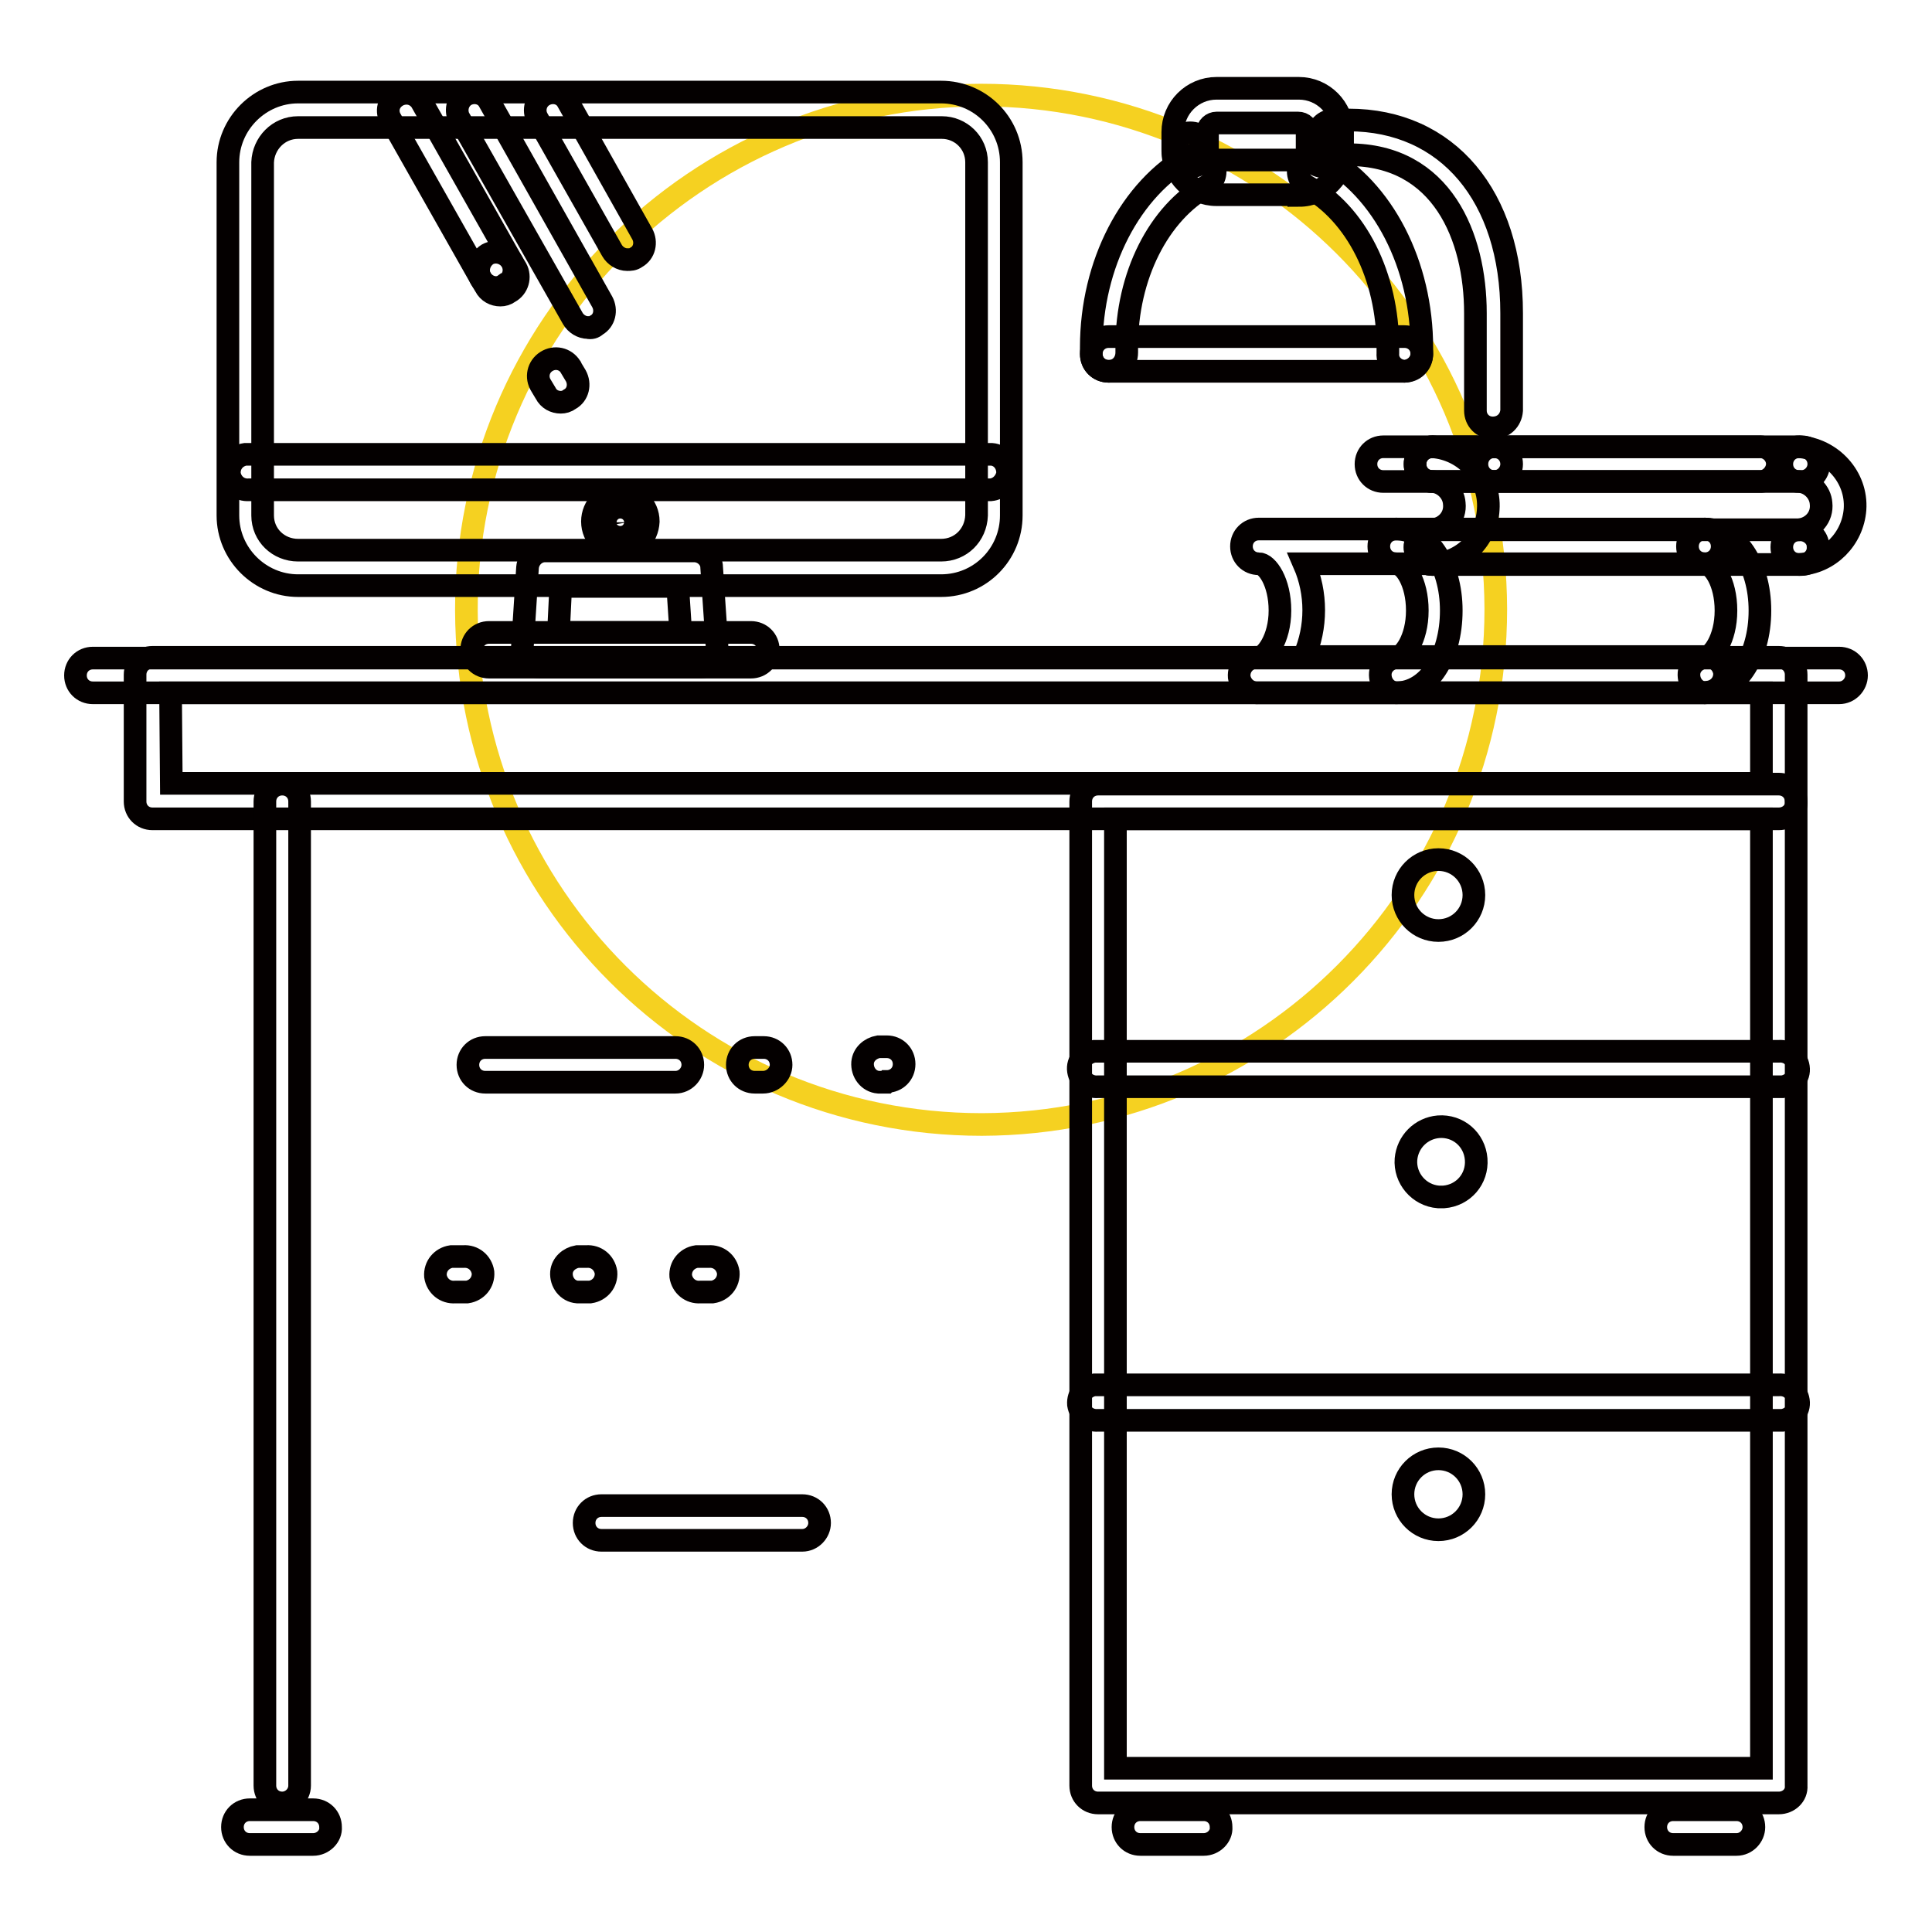 <?xml version="1.0" encoding="utf-8"?>
<!-- Svg Vector Icons : http://www.onlinewebfonts.com/icon -->
<!DOCTYPE svg PUBLIC "-//W3C//DTD SVG 1.1//EN" "http://www.w3.org/Graphics/SVG/1.1/DTD/svg11.dtd">
<svg version="1.1" xmlns="http://www.w3.org/2000/svg" xmlns:xlink="http://www.w3.org/1999/xlink" x="0px" y="0px" viewBox="0 0 256 256" enable-background="new 0 0 256 256" xml:space="preserve">
<g> <path stroke-width="3" fill-opacity="0" stroke="#f5d121"  d="M198.2,80.7c0,37.7-30.5,68.2-68.1,68.3c-37.7,0-68.2-30.5-68.3-68.1s30.5-68.2,68.1-68.3c0,0,0.1,0,0.1,0 C167.6,12.6,198.1,43.1,198.2,80.7z"/> <path stroke-width="3" fill-opacity="0" stroke="#040000"  d="M175.5,22.1c-1.3,0-2.3-1-2.3-2.3l0,0v-2.3c0-0.7-0.5-1.2-1.2-1.2l0,0h-10.8c-0.6,0-1.2,0.5-1.2,1.2l0,0 v2.3c0,1.3-1,2.3-2.3,2.3s-2.3-1-2.3-2.3c0,0,0,0,0,0v-2.3c0-3.2,2.6-5.8,5.8-5.8l0,0h10.9c3.2,0,5.8,2.6,5.8,5.8l0,0v2.3 c0,1.3-1,2.3-2.3,2.3C175.6,22.1,175.5,22.1,175.5,22.1z"/> <path stroke-width="3" fill-opacity="0" stroke="#040000"  d="M186.1,49.2c-1.3-0.1-2.3-1.1-2.2-2.4V46c0-9.4-4.2-17.7-10.7-21.3c-1.1-0.6-1.5-2-0.9-3.1c0,0,0,0,0,0 c0.6-1,1.9-1.4,3-0.9c8,4.4,13.1,14.4,13.1,25.4v0.9C188.3,48.2,187.3,49.1,186.1,49.2L186.1,49.2z M146.9,49.2 c-1.3,0-2.3-1-2.3-2.3V46c0-11,5.2-21,13.1-25.4c1.2-0.5,2.5,0,3.1,1.1c0.5,1.1,0.1,2.3-0.8,2.9c-6.5,3.6-10.7,12-10.7,21.3v0.8 C149.3,48.1,148.3,49.2,146.9,49.2C147,49.2,147,49.2,146.9,49.2L146.9,49.2z"/> <path stroke-width="3" fill-opacity="0" stroke="#040000"  d="M186.1,49.2h-39.2c-1.3,0-2.3-1-2.3-2.3c0-1.3,1-2.3,2.3-2.3h39.2c1.3,0,2.3,1,2.3,2.3 C188.4,48.2,187.4,49.2,186.1,49.2L186.1,49.2z M172,25.8h-10.8c-3.2,0-5.8-2.6-5.8-5.8l0,0c0-1.3,1-2.4,2.3-2.4 c1.3,0,2.3,1,2.3,2.2c0,0,0,0,0,0V20c0,0.6,0.5,1.2,1.2,1.2l0,0h10.9c0.7,0,1.2-0.5,1.2-1.2l0,0c0-1.3,1-2.4,2.3-2.4 c1.2,0,2.3,0.9,2.3,2.2c0,0,0,0,0,0.1c0.1,3.3-2.5,6-5.8,6C172.1,25.8,172,25.8,172,25.8L172,25.8z"/> <path stroke-width="3" fill-opacity="0" stroke="#040000"  d="M197.8,56.7c-1.3,0-2.3-1-2.3-2.3l0,0V41.5c0-10.1-4.4-21-16.8-21h-1.9c-1.3,0-2.3-1-2.3-2.3 c0-1.3,1-2.3,2.3-2.3h1.9c13.1,0,21.6,10.1,21.6,25.6v12.9C200.2,55.7,199.2,56.7,197.8,56.7C197.9,56.7,197.8,56.7,197.8,56.7z  M74.3,53.3c-0.8,0-1.6-0.4-2-1.2l-0.6-1c-0.7-1.1-0.4-2.5,0.7-3.2c1.1-0.7,2.5-0.4,3.2,0.7c0.1,0.1,0.1,0.2,0.1,0.2l0.6,1 c0.6,1.1,0.3,2.5-0.8,3.1c0,0,0,0,0,0C75.1,53.2,74.7,53.3,74.3,53.3z M66.3,39.1c-0.8,0-1.6-0.4-2-1.2l-0.6-1 c-0.6-1.1-0.2-2.5,0.9-3.2c1.1-0.6,2.5-0.2,3.2,0.9l0.6,1c0.6,1.1,0.2,2.5-0.9,3.1C67.1,39,66.7,39.1,66.3,39.1L66.3,39.1z"/> <path stroke-width="3" fill-opacity="0" stroke="#040000"  d="M65.7,38.1c-0.8,0-1.6-0.5-2-1.2l-12-21.2c-0.6-1.2-0.1-2.5,1.1-3.1c1.1-0.5,2.3-0.2,3,0.8l12,21.2 c0.6,1.1,0.3,2.5-0.8,3.1c0,0,0,0-0.1,0C66.5,38,66.1,38.1,65.7,38.1z M77.9,43.4c-0.8,0-1.6-0.5-2-1.2L60.8,15.6 c-0.5-1.1-0.1-2.4,0.9-3c1.1-0.6,2.5-0.3,3.1,0.8c0,0,0,0,0,0l15,26.6c0.6,1.1,0.3,2.5-0.8,3.1c0,0,0,0,0,0 C78.7,43.4,78.3,43.5,77.9,43.4z M83.1,34.4c-0.8,0-1.6-0.5-2-1.2l-9.9-17.5c-0.6-1.1-0.2-2.5,0.9-3.1c1.1-0.6,2.5-0.3,3.1,0.8 c0,0,0,0,0,0L85.1,31c0.6,1.1,0.3,2.5-0.8,3.1c0,0,0,0,0,0C83.9,34.4,83.5,34.4,83.1,34.4z"/> <path stroke-width="3" fill-opacity="0" stroke="#040000"  d="M124.7,77.6H39.5c-5.1,0-9.3-4.2-9.3-9.3l0,0V21.5c0-5.1,4.2-9.3,9.3-9.3h85.2c5.1,0,9.3,4.1,9.3,9.3v46.8 C134,73.4,129.9,77.6,124.7,77.6z M39.5,16.9c-2.6,0-4.6,2.1-4.7,4.6v46.8c0,2.6,2.1,4.6,4.7,4.6h85.2c2.6,0,4.6-2,4.7-4.6 c0,0,0,0,0,0V21.5c0-2.6-2.1-4.6-4.6-4.6c0,0,0,0,0,0H39.5z"/> <path stroke-width="3" fill-opacity="0" stroke="#040000"  d="M131.3,64.9H33c-1.3,0.1-2.4-0.8-2.6-2.1c-0.1-1.3,0.8-2.4,2.1-2.6c0.2,0,0.3,0,0.5,0h98.4 c1.3,0.1,2.2,1.3,2.1,2.6C133.3,63.9,132.4,64.8,131.3,64.9z"/> <path stroke-width="3" fill-opacity="0" stroke="#040000"  d="M82.2,72.8c-2,0-3.7-1.6-3.7-3.7c0-2,1.6-3.7,3.7-3.7c2,0,3.7,1.6,3.7,3.7C85.8,71.2,84.2,72.8,82.2,72.8 L82.2,72.8z M82.2,68.2c-0.5,0-1,0.4-1,1c0,0.5,0.4,1,1,1c0.5,0,1-0.4,1-1C83.1,68.6,82.7,68.2,82.2,68.2z M92.8,88.4H71.5 c-0.6,0-1.3-0.3-1.7-0.7c-0.4-0.5-0.7-1.1-0.6-1.7l0.7-10.8c0.1-1.2,1.1-2.2,2.3-2.2H92c1.2,0,2.3,1,2.3,2.2L95,85.5 c0,0.2,0,0.4,0,0.6C95,87.4,94,88.4,92.8,88.4z M74,83.8h16.2l-0.4-6.1H74.3L74,83.8z"/> <path stroke-width="3" fill-opacity="0" stroke="#040000"  d="M99.5,88.4H64.8c-1.3,0-2.3-1-2.3-2.3c0-1.3,1-2.3,2.3-2.3h34.7c1.3,0,2.3,1,2.3,2.3 C101.8,87.4,100.8,88.4,99.5,88.4z"/> <path stroke-width="3" fill-opacity="0" stroke="#040000"  d="M235.7,108.5H20.2c-1.3,0-2.3-1-2.3-2.3V89.4c0-1.3,1-2.3,2.3-2.3h215.5c1.3,0,2.3,1,2.3,2.3l0,0v16.8 C238.1,107.5,237,108.5,235.7,108.5L235.7,108.5z M22.7,103.8h210.7V91.8H22.6L22.7,103.8z"/> <path stroke-width="3" fill-opacity="0" stroke="#040000"  d="M243.7,91.8H12.3c-1.3,0-2.3-1-2.3-2.3c0-1.3,1-2.3,2.3-2.3h231.4c1.3,0,2.3,1,2.3,2.3 C246,90.7,245,91.8,243.7,91.8z M235.7,238.9h-90.2c-1.3,0-2.3-1-2.3-2.3l0,0V106.2c0-1.3,1-2.3,2.3-2.3l0,0h90.2 c1.3,0,2.3,1,2.3,2.3l0,0v130.4C238.1,237.9,237,238.9,235.7,238.9L235.7,238.9L235.7,238.9z M147.8,234.3h85.6V108.5h-85.6V234.3z "/> <path stroke-width="3" fill-opacity="0" stroke="#040000"  d="M235.7,144h-90.2c-1.3,0.1-2.4-0.8-2.6-2.1s0.8-2.4,2.1-2.6c0.2,0,0.3,0,0.5,0h90.2 c1.3-0.1,2.4,0.8,2.6,2.1s-0.8,2.4-2.1,2.6C236.1,144,235.9,144,235.7,144z M235.7,188.2h-90.2c-1.3,0.1-2.4-0.8-2.6-2.1 c-0.1-1.3,0.8-2.4,2.1-2.6c0.2,0,0.3,0,0.5,0h90.2c1.3-0.1,2.4,0.8,2.6,2.1s-0.8,2.4-2.1,2.6C236.1,188.2,235.9,188.2,235.7,188.2z  M190.6,123.3c-2.6,0-4.7-2.1-4.7-4.7c0-2.6,2.1-4.7,4.7-4.7s4.7,2.1,4.7,4.7C195.3,121.2,193.2,123.3,190.6,123.3 C190.6,123.3,190.6,123.3,190.6,123.3z M190.6,158.6c-2.6-0.2-4.5-2.5-4.3-5c0.2-2.3,2-4.1,4.3-4.3c2.6-0.2,4.8,1.7,5,4.3 c0.2,2.6-1.7,4.8-4.3,5C191.1,158.6,190.9,158.6,190.6,158.6z M190.6,202.7c-2.6,0-4.7-2.1-4.7-4.7c0-2.6,2.1-4.7,4.7-4.7 s4.7,2.1,4.7,4.7C195.3,200.6,193.2,202.7,190.6,202.7C190.6,202.7,190.6,202.7,190.6,202.7z M159.5,244.4h-8.4 c-1.3,0-2.3-1-2.3-2.3c0-1.3,1-2.3,2.3-2.3h8.4c1.3,0,2.3,1,2.3,2.3C161.9,243.3,160.8,244.4,159.5,244.4 C159.5,244.4,159.5,244.4,159.5,244.4z M41.5,244.4h-8.4c-1.3,0-2.3-1-2.3-2.3c0-1.3,1-2.3,2.3-2.3h8.4c1.3,0,2.3,1,2.3,2.3 C43.9,243.3,42.8,244.4,41.5,244.4C41.5,244.4,41.5,244.4,41.5,244.4z M230.1,244.4h-8.4c-1.3,0-2.3-1-2.3-2.3c0-1.3,1-2.3,2.3-2.3 h8.4c1.3,0,2.3,1,2.3,2.3C232.4,243.3,231.4,244.4,230.1,244.4C230.1,244.4,230.1,244.4,230.1,244.4z M37.4,238.9 c-1.3,0-2.3-1-2.3-2.3l0,0V106.2c0-1.3,1-2.3,2.3-2.3c1.3,0,2.3,1,2.3,2.3v130.4C39.7,237.9,38.6,238.9,37.4,238.9L37.4,238.9 L37.4,238.9z M233.4,63.8H198c-1.3,0-2.3-1-2.3-2.3c0-1.3,1-2.3,2.3-2.3h35c1.3-0.1,2.4,0.9,2.5,2.1 C235.6,62.5,234.6,63.7,233.4,63.8z"/> <path stroke-width="3" fill-opacity="0" stroke="#040000"  d="M198,63.8h-14.7c-1.3,0-2.3-1-2.3-2.3c0-1.3,1-2.3,2.3-2.3H198c1.3,0,2.3,1,2.3,2.3 C200.3,62.7,199.3,63.8,198,63.8z"/> <path stroke-width="3" fill-opacity="0" stroke="#040000"  d="M238.7,63.8h-48.9c-1.3,0-2.3-1-2.3-2.3c0-1.3,1-2.3,2.3-2.3h48.9c1.3,0,2.3,1,2.3,2.3 C241,62.7,240,63.8,238.7,63.8z M238.7,74.8h-48.9c-1.3,0-2.3-1-2.3-2.3c0-1.3,1-2.3,2.3-2.3h48.7c1.3,0,2.4,1,2.4,2.2 C241,73.7,240,74.8,238.7,74.8L238.7,74.8z"/> <path stroke-width="3" fill-opacity="0" stroke="#040000"  d="M189.8,74.8c-1.3,0-2.3-1-2.3-2.3c0-1.3,1-2.3,2.3-2.3c1.8-0.2,3.1-1.7,2.9-3.5c-0.1-1.5-1.4-2.8-2.9-2.9 c-1.3,0-2.3-1-2.3-2.3s1-2.3,2.3-2.3l0,0c4.3,0.3,7.7,4,7.4,8.3C197,71.4,193.8,74.6,189.8,74.8z M238.4,74.8c-1.3,0-2.3-1-2.3-2.3 c0-1.3,1-2.3,2.3-2.3c0,0,0,0,0,0c1.8-0.2,3.1-1.7,2.9-3.5c-0.1-1.5-1.4-2.8-2.9-2.9c-1.3,0-2.3-1-2.3-2.3s1-2.3,2.3-2.3 c4.3,0.3,7.7,4,7.4,8.3C245.5,71.4,242.4,74.6,238.4,74.8z"/> <path stroke-width="3" fill-opacity="0" stroke="#040000"  d="M225.9,91.8h-59.1c-1.3,0.1-2.4-0.8-2.6-2.1c-0.1-1.3,0.8-2.4,2.1-2.6c0.2,0,0.3,0,0.5,0 c0.9,0,2.8-2.4,2.8-6.2s-1.7-6.2-2.8-6.2c-1.3,0-2.3-1-2.3-2.3c0-1.3,1-2.3,2.3-2.3h59.1c1.3,0,2.3,1,2.3,2.3s-1,2.3-2.3,2.3 c0,0,0,0,0,0h-53.1c1.7,3.9,1.7,8.4,0,12.3h53.1c1.3-0.1,2.4,0.8,2.6,2.1c0.1,1.3-0.8,2.4-2.1,2.6 C226.3,91.8,226.1,91.8,225.9,91.8z"/> <path stroke-width="3" fill-opacity="0" stroke="#040000"  d="M225.9,91.8c-1.3-0.1-2.2-1.3-2.1-2.6c0.1-1.1,1-1.9,2.1-2.1c1,0,2.8-2.4,2.8-6.2s-1.7-6.2-2.8-6.2 c-1.3,0-2.3-1-2.3-2.3c0-1.3,1-2.3,2.3-2.3c4.1,0,7.3,4.7,7.3,10.8C233.2,87.1,230,91.8,225.9,91.8z M185,91.8 c-1.3-0.1-2.2-1.3-2.1-2.6c0.1-1.1,1-1.9,2.1-2.1c1,0,2.8-2.4,2.8-6.2s-1.7-6.2-2.8-6.2c-1.3,0-2.3-1-2.3-2.3c0-1.3,1-2.3,2.3-2.3 c4.1,0,7.3,4.7,7.3,10.8C192.3,87.1,189.2,91.8,185,91.8z M117.4,143.4h-1c-1.3-0.1-2.2-1.3-2.1-2.6c0.1-1.1,1-1.9,2.1-2.1h1.1 c1.3,0,2.3,1,2.3,2.3c0,1.3-1,2.3-2.3,2.3L117.4,143.4z M101.1,143.4H100c-1.3,0-2.3-1-2.3-2.3c0-1.3,1-2.3,2.3-2.3h1.2 c1.3,0,2.3,1,2.3,2.3C103.5,142.3,102.4,143.4,101.1,143.4z M89.5,143.4H64.3c-1.3,0-2.3-1-2.3-2.3c0-1.3,1-2.3,2.3-2.3h25.2 c1.3,0,2.3,1,2.3,2.3C91.8,142.3,90.8,143.4,89.5,143.4z M106.3,204.1H79.7c-1.3,0-2.3-1-2.3-2.3c0-1.3,1-2.3,2.3-2.3h26.6 c1.3,0,2.3,1,2.3,2.3C108.6,203,107.6,204.1,106.3,204.1C106.3,204.1,106.3,204.1,106.3,204.1z M93.9,171.2h-1.1 c-1.3,0.1-2.4-0.8-2.6-2.1c-0.1-1.3,0.8-2.4,2.1-2.6c0.2,0,0.3,0,0.5,0h1.1c1.3-0.1,2.4,0.8,2.6,2.1c0.1,1.3-0.8,2.4-2.1,2.6 C94.2,171.2,94.1,171.2,93.9,171.2z M77.7,171.2h-1.2c-1.3-0.1-2.2-1.3-2.1-2.6c0.1-1.1,1-1.9,2.1-2.1h1.2c1.3-0.1,2.4,0.8,2.6,2.1 c0.1,1.3-0.8,2.4-2.1,2.6C78,171.2,77.8,171.2,77.7,171.2z M61.4,171.2h-1.1c-1.3,0.1-2.4-0.8-2.6-2.1c-0.1-1.3,0.8-2.4,2.1-2.6 c0.2,0,0.3,0,0.5,0h1.1c1.3-0.1,2.4,0.8,2.6,2.1c0.1,1.3-0.8,2.4-2.1,2.6C61.7,171.2,61.6,171.2,61.4,171.2z"/></g>
</svg>